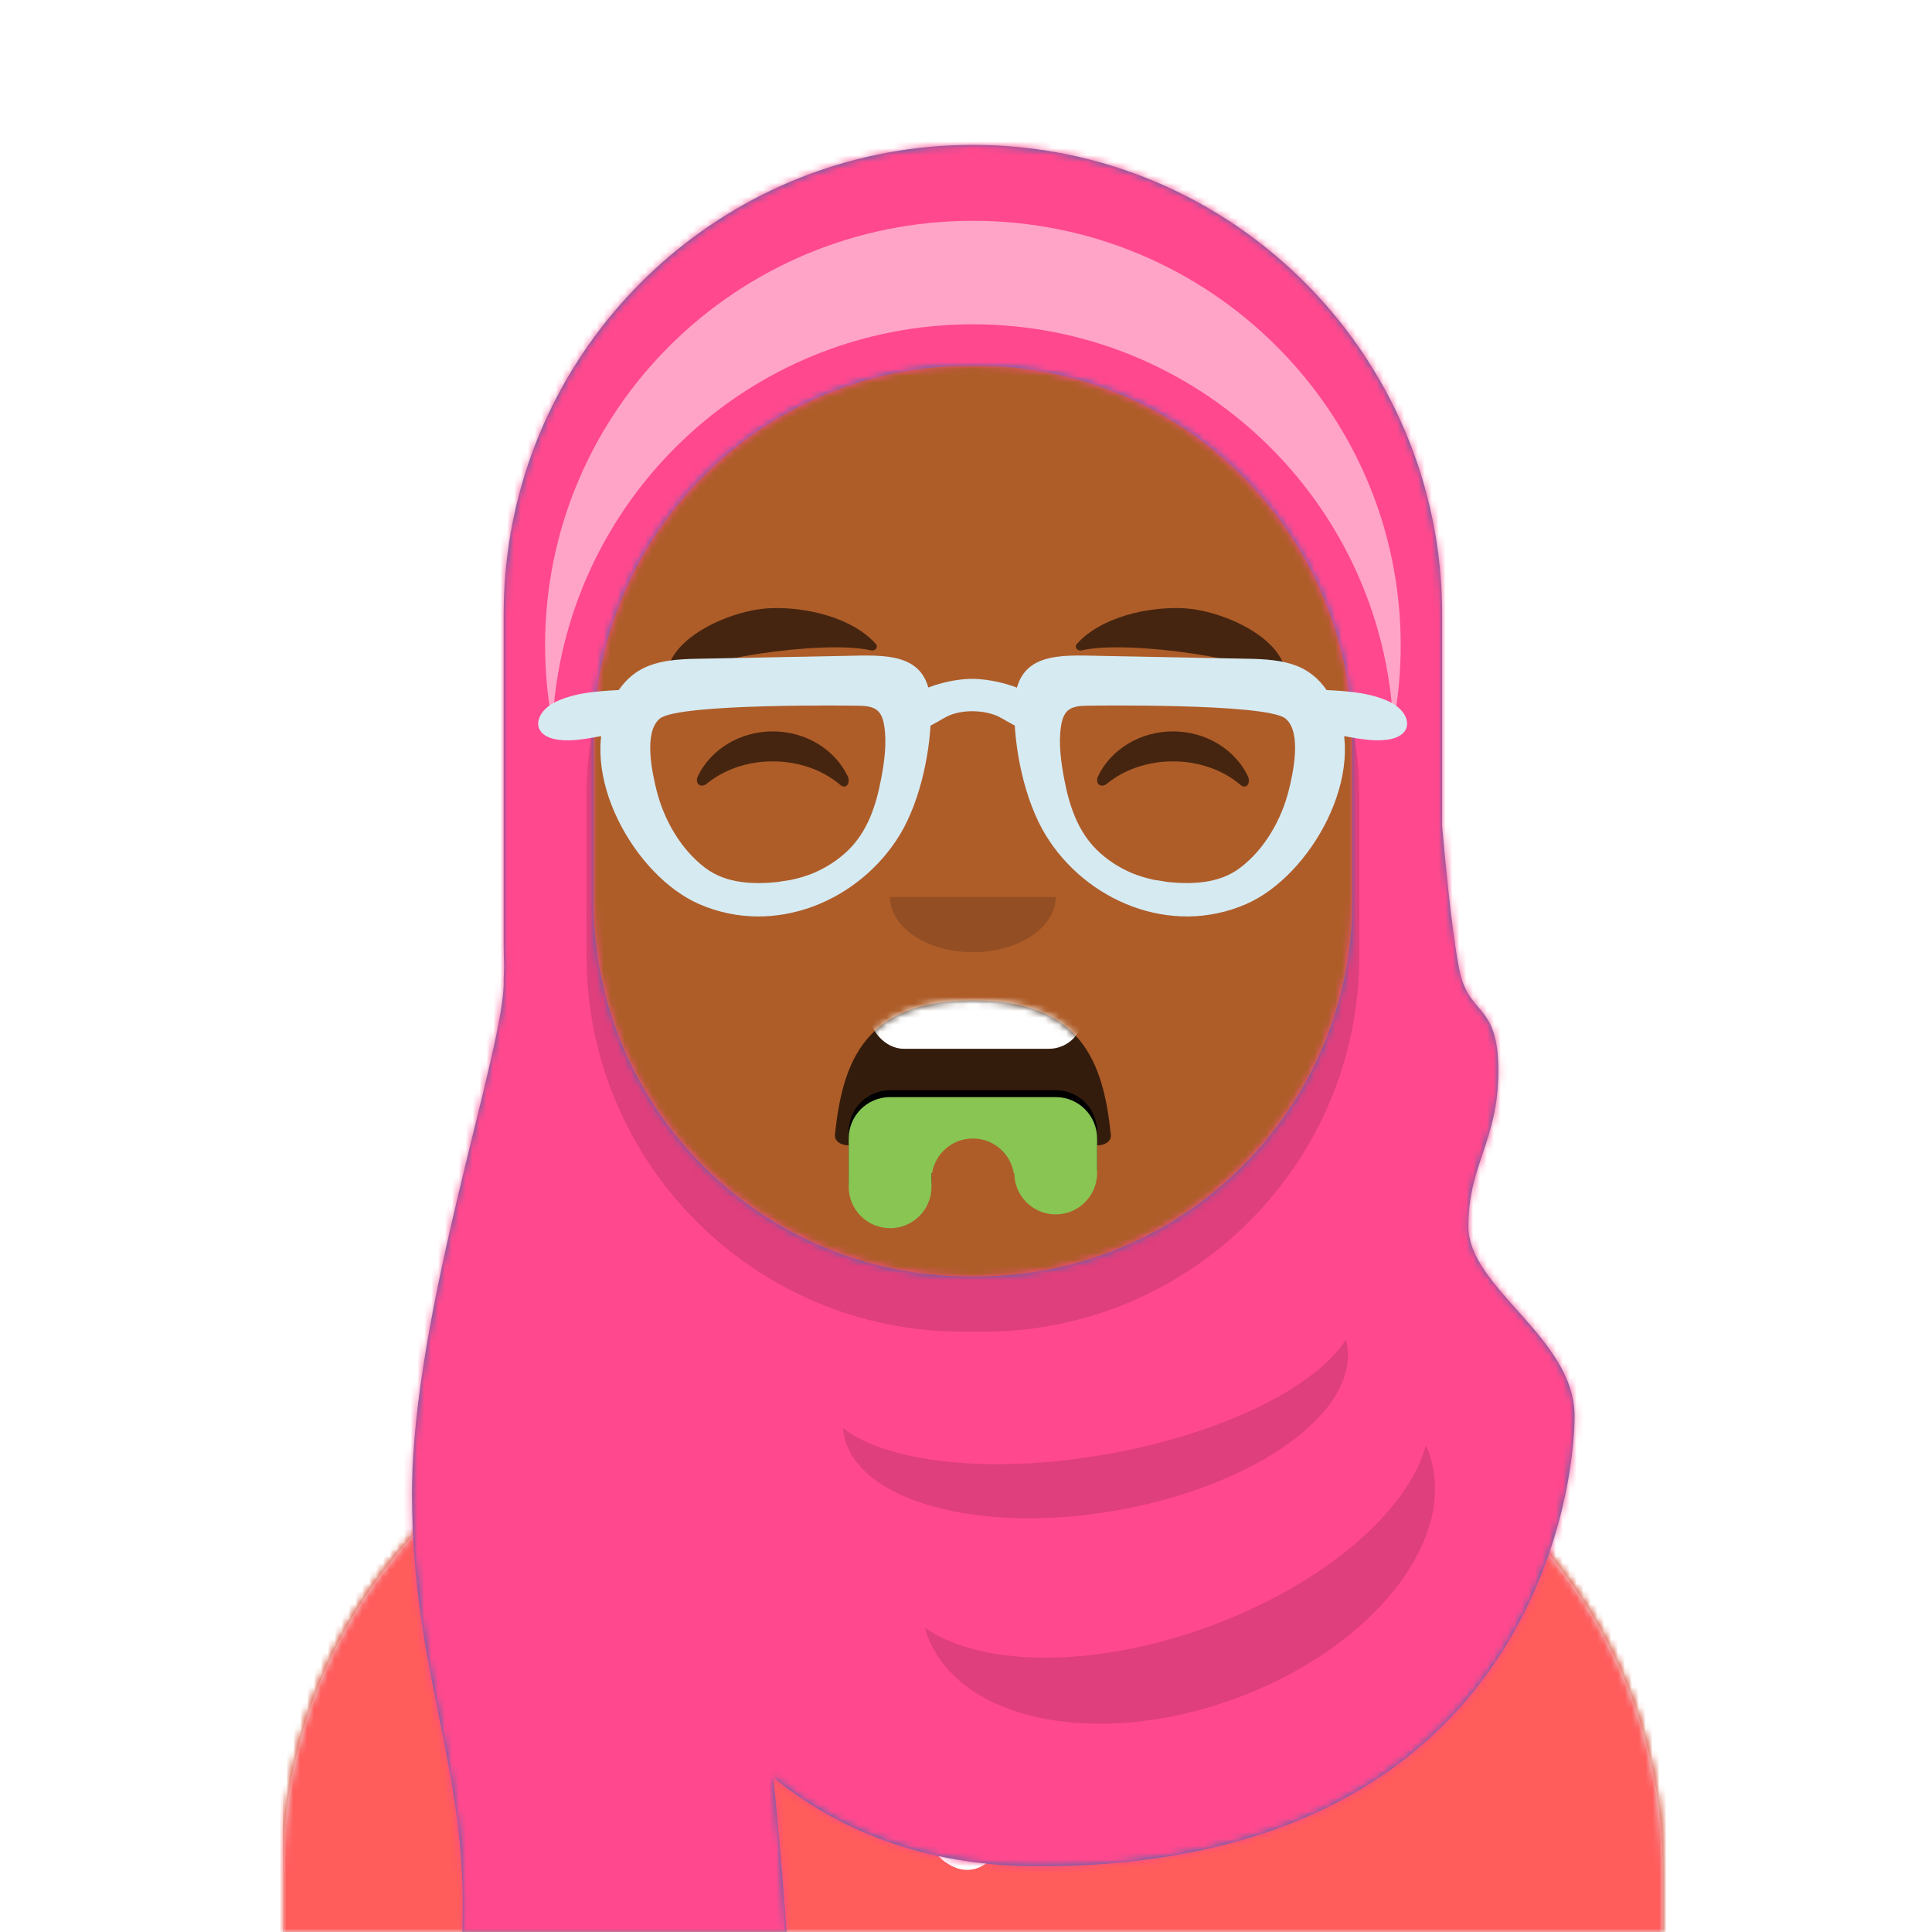 <?xml version="1.0" encoding="utf-8" ?><!DOCTYPE svg PUBLIC "-//W3C//DTD SVG 1.1//EN" "http://www.w3.org/Graphics/SVG/1.1/DTD/svg11.dtd"><svg width="280px" height="280px" viewBox="-6 0 274 280" version="1.1" xmlns="http://www.w3.org/2000/svg" xmlns:xlink="http://www.w3.org/1999/xlink"><desc>Py-Avataaars</desc> <g id="x33" stroke="none" stroke-width="1" fill="none" fill-rule="evenodd"><defs><circle id="x19" cx="120" cy="120" r="120"/><path id="x24" d="M12,160 C12,226.274 65.726,280 132,280 C198.274,280 252,226.274 252,160 L264,160 L264,-1.42108547e-14 L-3.19744231e-14,-1.42108547e-14 L-3.19744231e-14,160 L12,160 Z"/><path id="x20" d="M124,144.611 L124,163 L128,163 L128,163 C167.765,163 200,195.235 200,235 L200,244 L0,244 L0,235 C-4.86974701e-15,195.235 32.235,163 72,163 L72,163 L76,163 L76,144.611 C58.763,136.422 46.372,119.687 44.305,99.881 C38.48,99.058 34,94.052 34,88 L34,74 C34,68.054 38.325,63.118 44,62.166 L44,56 L44,56 C44,25.072 69.072,5.68137151e-15 100,0 L100,0 L100,0 C130.928,-5.68137151e-15 156,25.072 156,56 L156,62.166 C161.675,63.118 166,68.054 166,74 L166,88 C166,94.052 161.52,99.058 155.695,99.881 C153.628,119.687 141.237,136.422 124,144.611 Z"/></defs><g id="x31" transform="translate(-825,-1100)"><g transform="translate(825,1100)"> <g id="x32" stroke-width="1" fill-rule="evenodd" mask="url('#py-avataaars-path-773308ef-3a8c-4ed7-b656-8452922b8e8c')"><g id="x30" transform="translate(32,36)"><mask id="x15" fill="#FFFFFF"><use xlink:href="#x20"/></mask><use fill="#D0C6AC" xlink:href="#x20"/><g id="py-avataaars-skin-dark_brown" mask="url('#x15')" fill="#AE5D29"><g transform="translate(0,0)" id="x14"><rect x="0" y="0" width="264" height="280"/></g></g> <path id="x29" d="M156,79 L156,102 C156,132.928 130.928,158 100,158 C69.072,158 44,132.928 44,102 L44,79 L44,94 C44,124.928 69.072,150 100,150 C130.928,150 156,124.928 156,94 L156,79 Z" fill-opacity="0.1" fill="#000000" mask="url('#x15')"/></g><g id="x53" transform="translate(0,170)"><defs><path id="x22" d="M165.624,29.268 C202.76,32.137 232,63.18 232,101.052 L232,110 L32,110 L32,101.052 C32,62.835 61.775,31.572 99.393,29.197 C99.134,30.274 99,31.377 99,32.5 C99,44.374 113.998,54 132.5,54 C151.002,54 166,44.374 166,32.5 C166,31.402 165.872,30.322 165.624,29.268 Z"/></defs><mask id="x28" fill="#FFFFFF"><use xlink:href="#x22"/></mask><use id="x52" fill="#E6E6E6" fill-rule="evenodd" xlink:href="#x22"/><g id="x54" mask="url('#x28')" fill-rule="evenodd" fill="#FF5C5C"><rect id="x55" x="0" y="0" width="264" height="110"/></g><g id="x51" mask="url('#x28'" fill-rule="evenodd" fill="#FFFFFF"><g transform="translate(77,58)" id="x50"><path d="M76.96,16.235 C77.355,17.66 74.732,18.905 73.854,19.654 C72.347,20.937 70.789,22.288 69.029,23.201 C68.281,23.589 67.476,23.904 66.667,24.136 C65.42,24.493 65.563,24.243 65.086,25.301 C64.249,27.162 64.032,29.635 63.275,31.613 C61.571,36.067 57.508,46.414 51.008,41.872 C48.94,40.427 47.811,37.625 46.647,35.436 C45.313,32.924 44.035,29.928 43.267,27.186 C42.892,25.85 43.13,25.395 42.138,24.771 C41.515,24.379 40.458,24.278 39.754,23.991 C38.254,23.381 36.941,22.555 35.666,21.56 C34.428,20.595 29.556,16.61 33.534,15.87 C35.359,15.53 37.751,15.656 39.601,15.75 C41.628,15.852 43.674,16.32 45.477,17.285 C47.318,18.272 46.778,17.986 48.687,17.435 C45.365,16.309 42.038,14.437 39.803,11.654 C38.596,10.151 35.804,4 37.902,2.589 C40.423,0.893 40.633,7.935 41.342,9.156 C42.934,11.9 45.85,12.935 48.384,14.455 C46.644,12.787 45.345,10.95 44.711,8.587 C44.436,7.562 43.685,5.098 44.192,4.101 C44.721,3.061 45.964,2.995 46.65,3.88 C47.268,4.678 47.112,6.512 47.324,7.472 C47.674,9.061 48.245,10.283 49.306,11.513 C50.811,13.259 52.723,14.687 54.975,15.24 C60.102,16.498 61.895,11.132 62.583,6.995 C62.751,5.982 62.503,4.302 63.633,3.816 C65,3.227 65.529,4.562 65.569,5.597 C65.656,7.911 64.513,11.454 63.403,13.442 C66.193,11.71 68.406,8.964 69.302,5.754 C69.633,4.566 69.364,1.918 70.476,1.251 C72.015,0.327 72.505,2.168 72.451,3.273 C72.132,9.788 67.153,15.713 60.963,17.342 C62.481,18.101 62.281,18.272 63.811,17.365 C64.696,16.84 65.656,16.435 66.638,16.134 C68.108,15.683 69.693,15.453 71.218,15.318 C72.438,15.211 76.492,14.501 76.96,16.235 Z M58.86,24.621 C59.719,22.483 56.364,22.405 56.038,24.716 C55.622,27.661 58.793,27.892 58.86,24.621 Z M56.93,33.637 C57.589,31.441 53.404,31.525 53.034,33.466 C52.598,35.758 56.44,35.197 56.93,33.637 Z M51.702,27 C54.026,27 54.974,23.935 52.699,23.139 C49.808,22.126 48.884,27 51.702,27 Z"/></g></g></g><g id="x49" transform="translate(76,82)" fill="#000000"><g id="x42" transform="translate(2,52)"><defs><path id="x17" d="M34.008,12.602 C35.128,23.093 38.235,31.994 53.996,32 C69.758,32.006 72.917,23.042 73.994,12.505 C74.081,11.657 73.174,11 72.037,11 C65.351,11 62.67,12.495 53.989,12.5 C45.309,12.505 40.757,11 36.092,11 C34.949,11 33.896,11.552 34.008,12.602 Z"/><path id="x16" d="M59.917,36 L60,36 C60,39.314 62.686,42 66,42 C69.314,42 72,39.314 72,36 L72,35 L72,31 C72,27.686 69.314,25 66,25 L66,25 L42,25 L42,25 C38.686,25 36,27.686 36,31 L36,31 L36,35 L36,38 C36,41.314 38.686,44 42,44 C45.314,44 48,41.314 48,38 L48,36 L48.083,36 C48.559,33.162 51.027,31 54,31 C56.973,31 59.441,33.162 59.917,36 Z"/><filter id="x34" x="-1.4%" y="-2.6%" width="102.8%" height="105.3%" filterUnits="objectBoundingBox"><feOffset in="SourceAlpha" dx="0" dy="-1" result="shadowOffsetInner1"/><feComposite in="shadowOffsetInner1" in2="SourceAlpha" operator="arithmetic" k2="-1" k3="1" result="shadowInnerInner1"/><feColorMatrix values="0 0 0 0 0 0 0 0 0 0 0 0 0 0 0 0 0 0 0.1 0" type="matrix" in="shadowInnerInner1"/></filter><rect id="x23" x="39" y="2" width="31" height="16" rx="5"/></defs><mask id="x25" fill="#FFFFFF"><use xlink:href="#x17" transform="translate(54.0, 21.5) scale(1, -1) translate(-54.0, -21.5)"/></mask><use id="x41" fill-opacity="0.7" fill="#000000" fill-rule="evenodd" transform="translate(54.0, 21.5) scale(1, -1) translate(-54.0, -21.5)" xlink:href="#x17"/><use id="x40" stroke-width="1" fill-rule="evenodd" mask="url('#x25')" fill="#FFFFFF" xlink:href="#x23"/><g id="x39"><use fill="#000000" fill-opacity="1" filter="url('#x34')" xlink:href="#x16"/><use fill="#88C553" fill-rule="evenodd" xlink:href="#x16"/></g></g><g id="x38" transform="translate(28,40)" fill-opacity="0.16"><path id="x37" d="M16,8 C16,12.418 21.373,16 28,16 L28,16 C34.627,16 40,12.418 40,8"/></g><g id="x45" transform="translate(0,8)" fill-opacity="0.6"><path id="x44" d="M16.16,22.447 C18.007,18.649 22.164,16 26.998,16 C31.814,16 35.959,18.63 37.815,22.407 C38.367,23.529 37.582,24.447 36.791,23.767 C34.34,21.66 30.859,20.344 26.998,20.344 C23.257,20.344 19.874,21.579 17.438,23.572 C16.547,24.3 15.62,23.558 16.16,22.447 Z"/><path id="x43" d="M74.16,22.447 C76.007,18.649 80.164,16 84.998,16 C89.814,16 93.959,18.63 95.815,22.407 C96.367,23.529 95.582,24.447 94.791,23.767 C92.34,21.66 88.859,20.344 84.998,20.344 C81.257,20.344 77.874,21.579 75.438,23.572 C74.547,24.3 73.62,23.558 74.16,22.447 Z"/></g><g id="x48" fill-opacity="0.6"><path id="x47" d="M26.039,6.21 C20.278,6.983 11.293,12.005 12.044,17.818 C12.069,18.008 12.357,18.067 12.481,17.908 C14.967,14.72 34.193,10.037 41.194,11.015 C41.835,11.104 42.258,10.443 41.821,10.03 C38.077,6.495 31.2,5.512 26.039,6.21" transform="translate(27,12) rotate(5.0) translate(-27,-12)"/><path id="x46" d="M85.039,6.21 C79.278,6.983 70.293,12.005 71.044,17.818 C71.069,18.008 71.357,18.067 71.481,17.908 C73.967,14.72 93.193,10.037 100.194,11.015 C100.835,11.104 101.258,10.443 100.821,10.03 C97.077,6.495 90.2,5.512 85.039,6.21" transform="translate(86,12) scale(-1, 1) rotate(5.0) translate(-86,-12)"/></g></g><g id="x0" stroke-width="1" fill-rule="evenodd"><defs><rect id="x21" x="0" y="0" width="264" height="280"/><path id="x18" d="M66.042,77.075 C71.68,45.206 99.513,21 133,21 L133,21 L133,21 C170.555,21 201,51.445 201,89 L201,119.751 C201.875,129.554 202.694,136.422 203.456,140.354 C204.833,147.458 209.15,145.115 209.15,155.22 C209.15,165.325 204.822,168.72 204.803,177.705 C204.784,186.691 220.2,193.836 220.2,205.243 C220.2,216.649 213.126,270.476 142.578,270.476 C127.507,270.476 114.671,266.189 104.067,257.614 C104.75,264.104 105.394,271.566 106,280 L59,280 C59.932,256.229 51.716,242.936 51.716,216.446 C51.716,189.955 65.353,151.428 65,142 C65.02,141.418 65.041,140.728 65.062,139.932 C65.021,138.96 65,137.982 65,137 L65,89 L65,89 C65,85.024 65.341,81.128 65.996,77.339 C65.997,77.226 65.999,77.113 66,77 C66.014,77.025 66.028,77.05 66.042,77.075 Z M132.5,53 L132.5,53 C102.4,53 78,77.4 78,107.5 L78,107.5 L78,130.5 C78,160.6 102.4,185 132.5,185 L133.5,185 C163.6,185 188,160.6 188,130.5 L188,107.5 C188,77.4 163.6,53 133.5,53 L133.5,53 L132.5,53 Z"/><filter id="x36" x="-0.8%" y="-2.0%" width="101.5%" height="108.0%" filterUnits="objectBoundingBox"><feOffset dx="0" dy="2" in="SourceAlpha" result="shadowOffsetOuter1"/><feColorMatrix values="0 0 0 0 0 0 0 0 0 0 0 0 0 0 0 0 0 0 0.16 0" type="matrix" in="shadowOffsetOuter1" result="shadowMatrixOuter1"/><feMerge><feMergeNode in="shadowMatrixOuter1"/><feMergeNode in="SourceGraphic"/></feMerge></filter></defs><mask id="x26" fill="#FFFFFF"><use xlink:href="#x21"/></mask><g id="x2"/><g id="x4" mask="url('#x26')"><g transform="translate(-1,0)"><mask id="x27" fill="#FFFFFF"><use xlink:href="#x18"/></mask><use id="x3" stroke="none" fill="#3B6BAD" fill-rule="evenodd" xlink:href="#x18"/><g id="x5" mask="url('#x27')" fill-rule="evenodd" fill="#FF488E"><rect id="x6" x="0" y="0" width="264" height="280"/></g> <path id="x56" d="M72.074,104.96 C71.369,101.247 71,97.416 71,93.5 C71,59.534 98.758,32 133,32 C167.242,32 195,59.534 195,93.5 C195,97.416 194.631,101.247 193.926,104.96 C192.341,72.683 165.67,47 133,47 C100.33,47 73.659,72.683 72.074,104.96 Z" stroke="none" fill-opacity="0.5" fill="#FFFFFF" fill-rule="evenodd" mask="url('#x27')"/><path id="x1" d="M187.929,104.695 C188.631,108.188 189,111.801 189,115.5 L189,138.5 C189,168.6 164.6,193 134.5,193 L131.5,193 C101.4,193 77,168.6 77,138.5 L77,115.5 L77,115.5 C77,111.801 77.369,108.188 78.071,104.695 C78.024,105.624 78,106.559 78,107.5 L78,107.5 L78,130.5 C78,160.6 102.4,185 132.5,185 L133.5,185 C163.6,185 188,160.6 188,130.5 L188,130.5 L188,107.5 C188,106.559 187.976,105.624 187.929,104.695 Z M114.167,206.995 C120.651,211.981 135.663,213.708 152.405,210.756 C169.146,207.805 182.662,201.047 187.05,194.144 C187.118,194.397 187.175,194.652 187.221,194.911 C188.931,204.606 173.985,215.345 153.84,218.898 C133.695,222.45 115.978,217.47 114.268,207.775 C114.223,207.516 114.189,207.256 114.167,206.995 Z M126.035,235.921 C134.227,241.575 150.422,241.844 167.104,235.772 C183.786,229.7 196.019,219.085 198.66,209.488 C198.803,209.808 198.935,210.135 199.056,210.467 C203.583,222.904 190.979,238.909 170.905,246.216 C150.831,253.522 130.888,249.363 126.361,236.926 C126.24,236.594 126.131,236.259 126.035,235.921 Z" stroke="none" fill-opacity="0.16" fill="#000000" fill-rule="evenodd" opacity="0.9" mask="url('#x27')"/><g id="x13" fill="none" transform="translate(62,85)" stroke-width="1"><defs><filter id="x35" x="-0.8%" y="-2.4%" width="101.5%" height="109.8%" filterUnits="objectBoundingBox"><feOffset dx="0" dy="2" in="SourceAlpha" result="shadowOffsetOuter1"/><feColorMatrix values="0 0 0 0 0 0 0 0 0 0 0 0 0 0 0 0 0 0 0.2 0" type="matrix" in="shadowOffsetOuter1" result="shadowMatrixOuter1"/><feMerge><feMergeNode in="shadowMatrixOuter1"/><feMergeNode in="SourceGraphic"/></feMerge></filter></defs><g id="x7" filter="url('#x35')" transform="translate(8,8)" fill="#D6EAF2"><path id="x12" d="M46.249,7.275 C48.621,7.298 49.742,7.692 50.146,10.165 C50.555,12.671 50.157,15.487 49.685,17.955 C48.965,21.723 47.767,25.415 44.978,28.169 C43.508,29.619 41.717,30.775 39.811,31.564 C38.799,31.983 37.73,32.286 36.661,32.516 C36.349,32.583 33.682,32.95 35.318,32.764 C31.501,33.199 27.36,33.182 24.172,30.753 C20.64,28.06 18.22,23.8 17.157,19.556 C16.534,17.073 15.226,11.134 17.616,9.149 C20.353,6.875 46.249,7.275 46.249,7.275 L46.249,7.275 Z M22.218,0.49 C16.777,0.678 13.147,1.634 10.463,7.069 C5.546,17.03 13.963,31.969 23.352,36.039 C34.329,40.799 46.592,35.532 52.396,26.006 C55.469,20.962 57.022,13.323 56.922,7.504 C56.795,0.076 51.607,-0.13 45.509,0.034 L22.218,0.49 Z"/><path id="x11" d="M79.681,7.273 C77.309,7.295 76.188,7.689 75.784,10.163 C75.374,12.668 75.772,15.485 76.244,17.952 C76.965,21.72 78.163,25.412 80.952,28.166 C82.421,29.616 84.213,30.772 86.119,31.562 C87.131,31.981 88.2,32.284 89.268,32.513 C89.581,32.58 92.247,32.948 90.612,32.761 C94.429,33.197 98.57,33.179 101.757,30.75 C105.29,28.058 107.709,23.798 108.773,19.554 C109.396,17.071 110.703,11.132 108.314,9.147 C105.576,6.872 79.681,7.273 79.681,7.273 L79.681,7.273 Z M103.712,0.488 C109.152,0.675 112.783,1.632 115.466,7.067 C120.384,17.028 111.967,31.966 102.577,36.037 C91.6,40.797 79.338,35.529 73.534,26.004 C70.461,20.96 68.907,13.321 69.007,7.501 C69.135,0.074 74.323,-0.132 80.421,0.032 L103.712,0.488 Z"/><path id="x10" d="M13.197,4.927 C9.785,5.118 5.886,5.164 2.69,6.639 C-0.695,8.201 -1.218,11.739 3.049,12.226 C4.971,12.446 6.895,12.083 8.787,11.745 C10.337,11.468 12.442,11.558 13.906,10.966 C16.636,9.862 16.46,4.74 13.197,4.927"/><path id="x9" d="M112.735,4.927 C116.147,5.118 120.046,5.164 123.242,6.639 C126.626,8.201 127.149,11.739 122.882,12.226 C120.961,12.446 119.037,12.083 117.144,11.745 C115.595,11.468 113.49,11.558 112.025,10.966 C109.296,9.862 109.471,4.74 112.735,4.927"/><path id="x8" d="M73.109,7.013 C71.163,4.713 66.091,3.385 62.891,3.385 C59.691,3.385 54.768,4.713 52.822,7.013 C51.841,8.172 51.807,9.724 53.508,10.451 C55.626,11.357 57.517,9.714 59.213,8.855 C61.381,7.757 64.712,7.877 66.719,8.855 C68.427,9.688 70.305,11.357 72.423,10.451 C74.124,9.724 74.091,8.172 73.109,7.013"/></g></g> </g></g></g> </g></g></g></g></svg>